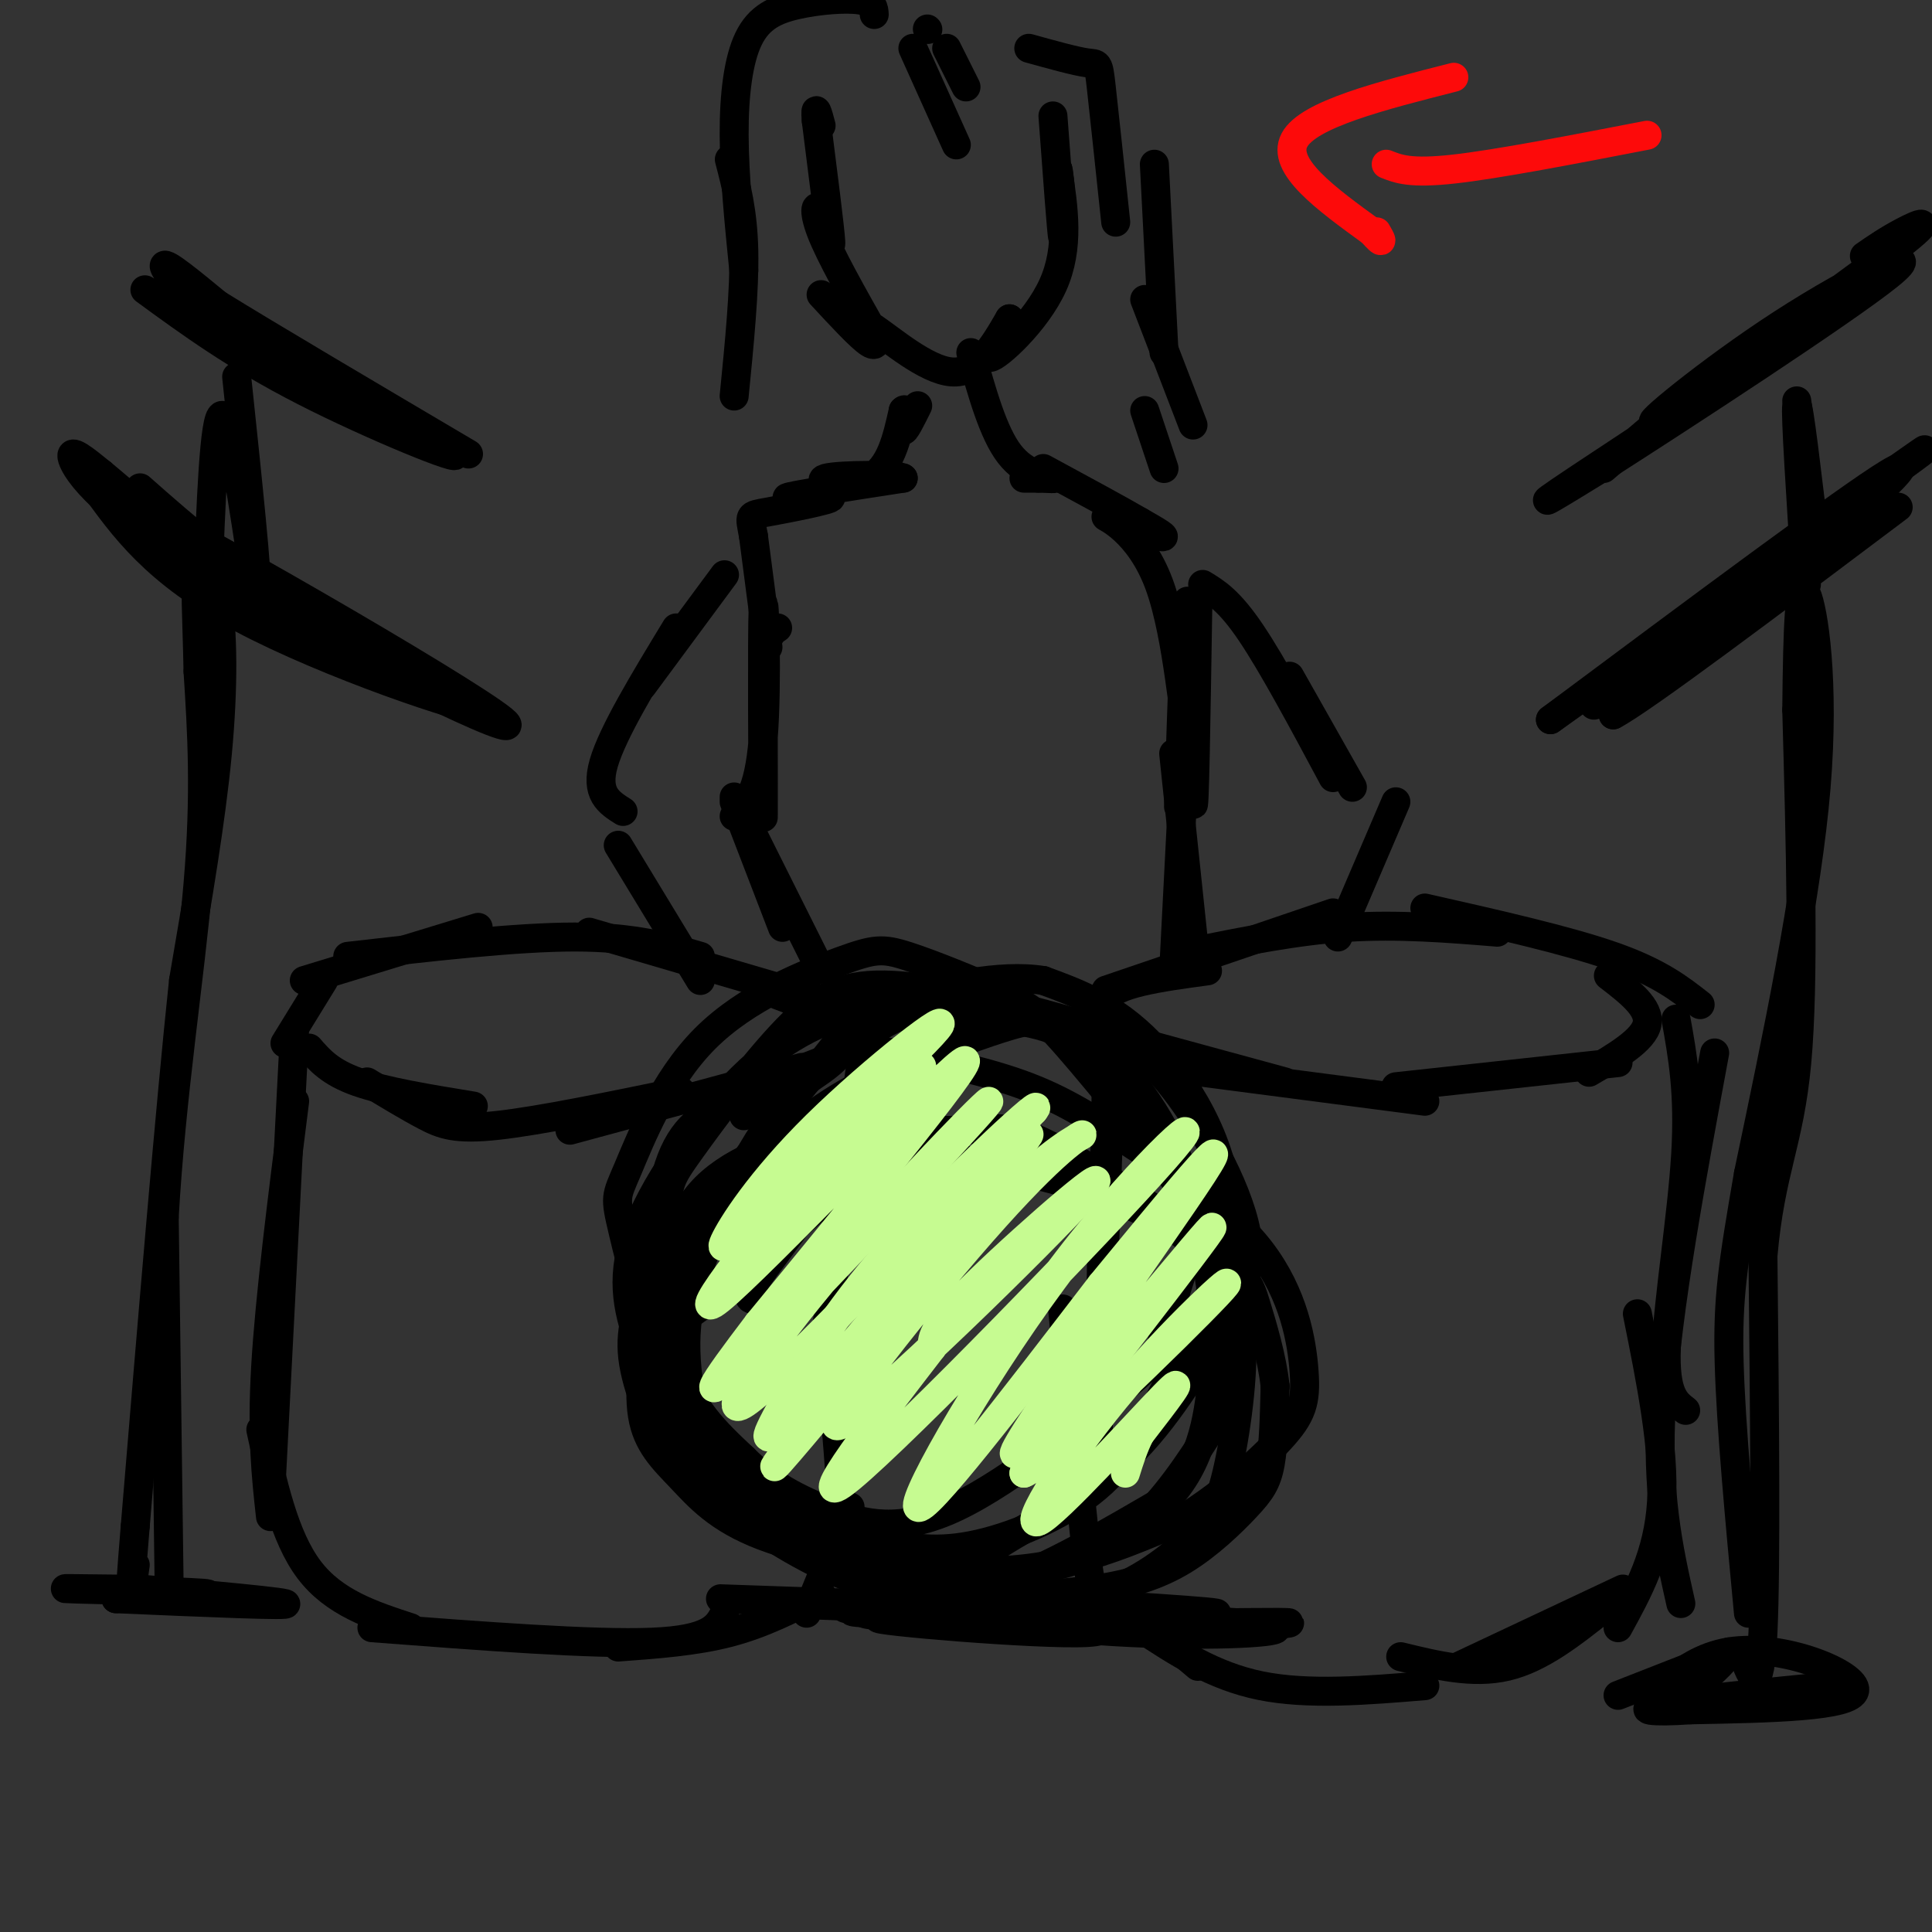 <svg viewBox='0 0 400 400' version='1.1' xmlns='http://www.w3.org/2000/svg' xmlns:xlink='http://www.w3.org/1999/xlink'><rect x="0" y="0" width="400" height="400" fill="#333333" stroke="none"/><g fill='none' stroke='rgb(0,0,0)' stroke-width='6' stroke-linecap='round' stroke-linejoin='round'><path d='M63,203c0.000,0.000 36.000,-11.000 36,-11'/><path d='M72,198c17.417,-2.000 34.833,-4.000 47,-4c12.167,0.000 19.083,2.000 26,4'/><path d='M122,193c0.000,0.000 58.000,17.000 58,17'/><path d='M161,206c2.911,1.089 5.822,2.178 9,4c3.178,1.822 6.622,4.378 4,8c-2.622,3.622 -11.311,8.311 -20,13'/><path d='M166,221c0.000,0.000 -48.000,13.000 -48,13'/><path d='M141,226c-14.644,3.022 -29.289,6.044 -38,7c-8.711,0.956 -11.489,-0.156 -15,-2c-3.511,-1.844 -7.756,-4.422 -12,-7'/><path d='M98,229c-9.167,-1.500 -18.333,-3.000 -24,-5c-5.667,-2.000 -7.833,-4.500 -10,-7'/><path d='M59,216c0.000,0.000 8.000,-13.000 8,-13'/><path d='M229,205c0.000,0.000 47.000,-16.000 47,-16'/><path d='M247,197c10.750,-2.167 21.500,-4.333 32,-5c10.500,-0.667 20.750,0.167 31,1'/><path d='M295,188c14.750,3.333 29.500,6.667 39,10c9.500,3.333 13.750,6.667 18,10'/><path d='M333,202c4.333,3.333 8.667,6.667 8,10c-0.667,3.333 -6.333,6.667 -12,10'/><path d='M335,220c0.000,0.000 -46.000,5.000 -46,5'/><path d='M295,228c0.000,0.000 -46.000,-6.000 -46,-6'/><path d='M266,224c0.000,0.000 -33.000,-9.000 -33,-9'/><path d='M242,221c-7.167,-5.333 -14.333,-10.667 -13,-14c1.333,-3.333 11.167,-4.667 21,-6'/><path d='M178,222c0.000,0.000 -7.000,54.000 -7,54'/><path d='M178,230c-2.822,12.267 -5.644,24.533 -6,39c-0.356,14.467 1.756,31.133 2,39c0.244,7.867 -1.378,6.933 -3,6'/><path d='M61,213c0.000,0.000 -5.000,97.000 -5,97'/><path d='M61,228c-2.583,20.333 -5.167,40.667 -6,55c-0.833,14.333 0.083,22.667 1,31'/><path d='M54,296c2.417,11.083 4.833,22.167 10,29c5.167,6.833 13.083,9.417 21,12'/><path d='M77,337c22.917,1.750 45.833,3.500 58,3c12.167,-0.500 13.583,-3.250 15,-6'/><path d='M128,341c8.000,-0.583 16.000,-1.167 23,-3c7.000,-1.833 13.000,-4.917 19,-8'/><path d='M167,334c0.000,0.000 9.000,-22.000 9,-22'/><path d='M226,211c1.467,0.444 2.933,0.889 3,13c0.067,12.111 -1.267,35.889 -1,48c0.267,12.111 2.133,12.556 4,13'/><path d='M230,220c0.000,0.000 -3.000,87.000 -3,87'/><path d='M220,271c1.956,20.844 3.911,41.689 5,51c1.089,9.311 1.311,7.089 5,9c3.689,1.911 10.844,7.956 18,14'/><path d='M236,337c7.583,5.000 15.167,10.000 25,12c9.833,2.000 21.917,1.000 34,0'/><path d='M290,343c7.500,1.833 15.000,3.667 22,2c7.000,-1.667 13.500,-6.833 20,-12'/><path d='M347,211c1.378,7.667 2.756,15.333 2,28c-0.756,12.667 -3.644,30.333 -4,40c-0.356,9.667 1.822,11.333 4,13'/><path d='M355,218c-4.917,26.500 -9.833,53.000 -11,72c-1.167,19.000 1.417,30.500 4,42'/><path d='M339,272c2.833,14.083 5.667,28.167 5,39c-0.667,10.833 -4.833,18.417 -9,26'/><path d='M336,329c0.000,0.000 -34.000,16.000 -34,16'/><path d='M358,342c-11.500,4.500 -23.000,9.000 -23,9c0.000,0.000 11.500,-4.500 23,-9'/><path d='M358,342c-0.225,2.167 -12.287,12.086 -15,12c-2.713,-0.086 3.923,-10.177 15,-12c11.077,-1.823 26.593,4.622 26,8c-0.593,3.378 -17.297,3.689 -34,4'/><path d='M350,354c-8.222,0.578 -11.778,0.022 -6,-1c5.778,-1.022 20.889,-2.511 36,-4'/><path d='M50,331c-12.978,-1.200 -25.956,-2.400 -21,-2c4.956,0.400 27.844,2.400 30,3c2.156,0.600 -16.422,-0.200 -35,-1'/><path d='M24,331c0.583,-0.321 19.542,-0.625 19,-1c-0.542,-0.375 -20.583,-0.821 -27,-1c-6.417,-0.179 0.792,-0.089 8,0'/><path d='M35,327c0.000,0.000 -1.000,-75.000 -1,-75'/><path d='M34,252c1.400,-25.044 5.400,-50.156 7,-69c1.600,-18.844 0.800,-31.422 0,-44'/><path d='M41,139c-0.220,-11.566 -0.770,-18.482 0,-21c0.770,-2.518 2.861,-0.640 4,6c1.139,6.640 1.325,18.040 0,32c-1.325,13.960 -4.163,30.480 -7,47'/><path d='M38,203c-2.833,26.667 -6.417,69.833 -10,113'/><path d='M28,316c-1.667,20.167 -0.833,14.083 0,8'/><path d='M361,343c1.667,4.417 3.333,8.833 4,-5c0.667,-13.833 0.333,-45.917 0,-78'/><path d='M365,260c1.556,-17.778 5.444,-23.222 7,-40c1.556,-16.778 0.778,-44.889 0,-73'/><path d='M372,147c0.167,-18.155 0.583,-27.042 2,-24c1.417,3.042 3.833,18.012 2,40c-1.833,21.988 -7.917,50.994 -14,80'/><path d='M362,243c-3.244,18.800 -4.356,25.800 -4,39c0.356,13.200 2.178,32.600 4,52'/><path d='M29,101c9.417,8.327 18.833,16.655 35,26c16.167,9.345 39.083,19.708 36,20c-3.083,0.292 -32.167,-9.488 -50,-19c-17.833,-9.512 -24.417,-18.756 -31,-28'/><path d='M19,100c17.533,8.115 76.864,42.402 85,49c8.136,6.598 -34.925,-14.493 -59,-29c-24.075,-14.507 -29.164,-22.431 -30,-25c-0.836,-2.569 2.582,0.215 6,3'/><path d='M21,98c4.444,3.622 12.556,11.178 26,20c13.444,8.822 32.222,18.911 51,29'/><path d='M330,146c13.533,-9.000 27.067,-18.000 41,-29c13.933,-11.000 28.267,-24.000 20,-19c-8.267,5.000 -39.133,28.000 -70,51'/><path d='M321,149c8.107,-5.690 63.375,-45.417 75,-54c11.625,-8.583 -20.393,13.976 -38,28c-17.607,14.024 -20.804,19.512 -24,25'/><path d='M334,148c5.833,-3.000 32.417,-23.000 59,-43'/><path d='M43,122c0.667,-18.000 1.333,-36.000 3,-36c1.667,0.000 4.333,18.000 7,36'/><path d='M53,122c0.500,-1.333 -1.750,-22.667 -4,-44'/><path d='M30,60c9.364,6.847 18.727,13.694 33,21c14.273,7.306 33.455,15.072 31,13c-2.455,-2.072 -26.545,-13.981 -41,-23c-14.455,-9.019 -19.273,-15.148 -19,-16c0.273,-0.852 5.636,3.574 11,8'/><path d='M45,63c10.500,6.500 31.250,18.750 52,31'/><path d='M374,121c-1.167,-17.917 -2.333,-35.833 -2,-37c0.333,-1.167 2.167,14.417 4,30'/><path d='M376,114c0.000,-0.167 -2.000,-15.583 -4,-31'/><path d='M332,97c12.173,-10.423 24.345,-20.845 38,-30c13.655,-9.155 28.792,-17.042 18,-9c-10.792,8.042 -47.512,32.012 -61,41c-13.488,8.988 -3.744,2.994 6,-3'/><path d='M333,96c14.823,-9.469 48.880,-31.641 58,-39c9.120,-7.359 -6.699,0.096 -22,10c-15.301,9.904 -30.086,22.258 -26,20c4.086,-2.258 27.043,-19.129 50,-36'/><path d='M393,51c8.356,-6.489 4.244,-4.711 1,-3c-3.244,1.711 -5.622,3.356 -8,5'/><path d='M194,239c-2.718,-1.515 -5.435,-3.030 -9,-4c-3.565,-0.970 -7.977,-1.395 -16,2c-8.023,3.395 -19.655,10.611 -26,16c-6.345,5.389 -7.402,8.950 -9,13c-1.598,4.050 -3.738,8.591 -3,15c0.738,6.409 4.354,14.688 7,19c2.646,4.312 4.323,4.656 6,5'/><path d='M144,305c8.719,5.496 27.518,16.737 39,22c11.482,5.263 15.647,4.549 22,4c6.353,-0.549 14.893,-0.932 22,-2c7.107,-1.068 12.781,-2.822 18,-6c5.219,-3.178 9.982,-7.779 13,-11c3.018,-3.221 4.291,-5.063 5,-9c0.709,-3.937 0.855,-9.968 1,-16'/><path d='M264,287c-0.628,-5.927 -2.697,-12.744 -4,-17c-1.303,-4.256 -1.840,-5.950 -10,-12c-8.160,-6.050 -23.943,-16.455 -33,-21c-9.057,-4.545 -11.386,-3.228 -18,-3c-6.614,0.228 -17.511,-0.631 -28,1c-10.489,1.631 -20.568,5.752 -26,12c-5.432,6.248 -6.216,14.624 -7,23'/><path d='M138,270c-0.527,9.440 1.656,21.539 6,30c4.344,8.461 10.849,13.285 19,18c8.151,4.715 17.948,9.323 29,12c11.052,2.677 23.359,3.425 33,1c9.641,-2.425 16.615,-8.021 21,-12c4.385,-3.979 6.181,-6.340 8,-14c1.819,-7.660 3.663,-20.617 3,-29c-0.663,-8.383 -3.831,-12.191 -7,-16'/><path d='M250,260c-5.021,-5.335 -14.073,-10.674 -29,-15c-14.927,-4.326 -35.730,-7.640 -48,-8c-12.270,-0.360 -16.008,2.235 -20,5c-3.992,2.765 -8.239,5.700 -11,10c-2.761,4.300 -4.037,9.966 -5,15c-0.963,5.034 -1.615,9.435 -1,16c0.615,6.565 2.496,15.292 9,23c6.504,7.708 17.630,14.396 25,18c7.370,3.604 10.984,4.124 16,5c5.016,0.876 11.433,2.107 21,-1c9.567,-3.107 22.283,-10.554 35,-18'/><path d='M242,310c7.391,-7.879 8.368,-18.575 9,-25c0.632,-6.425 0.917,-8.579 0,-16c-0.917,-7.421 -3.037,-20.110 -8,-31c-4.963,-10.890 -12.770,-19.982 -19,-24c-6.230,-4.018 -10.882,-2.963 -17,-1c-6.118,1.963 -13.701,4.832 -21,8c-7.299,3.168 -14.313,6.634 -23,14c-8.687,7.366 -19.047,18.631 -24,25c-4.953,6.369 -4.498,7.841 -5,13c-0.502,5.159 -1.961,14.004 -1,20c0.961,5.996 4.343,9.143 8,13c3.657,3.857 7.588,8.426 17,12c9.412,3.574 24.303,6.155 36,7c11.697,0.845 20.199,-0.044 28,-2c7.801,-1.956 14.900,-4.978 22,-8'/><path d='M244,315c7.812,-4.557 16.343,-11.949 21,-17c4.657,-5.051 5.440,-7.760 5,-14c-0.440,-6.240 -2.102,-16.011 -9,-25c-6.898,-8.989 -19.032,-17.195 -28,-23c-8.968,-5.805 -14.769,-9.210 -23,-12c-8.231,-2.790 -18.892,-4.966 -25,-6c-6.108,-1.034 -7.663,-0.927 -13,1c-5.337,1.927 -14.456,5.674 -21,9c-6.544,3.326 -10.514,6.232 -13,15c-2.486,8.768 -3.488,23.398 -3,33c0.488,9.602 2.464,14.178 9,21c6.536,6.822 17.630,15.891 26,21c8.370,5.109 14.016,6.256 21,7c6.984,0.744 15.305,1.083 23,0c7.695,-1.083 14.764,-3.589 21,-9c6.236,-5.411 11.641,-13.726 15,-19c3.359,-5.274 4.674,-7.507 5,-13c0.326,-5.493 -0.337,-14.247 -1,-23'/><path d='M254,261c-6.271,-12.119 -21.448,-30.915 -30,-41c-8.552,-10.085 -10.480,-11.458 -16,-14c-5.520,-2.542 -14.631,-6.253 -20,-8c-5.369,-1.747 -6.996,-1.532 -14,1c-7.004,2.532 -19.385,7.380 -28,16c-8.615,8.620 -13.463,21.012 -16,27c-2.537,5.988 -2.761,5.574 -1,13c1.761,7.426 5.509,22.694 12,34c6.491,11.306 15.724,18.652 23,23c7.276,4.348 12.594,5.699 18,7c5.406,1.301 10.901,2.553 19,1c8.099,-1.553 18.803,-5.911 26,-12c7.197,-6.089 10.888,-13.911 16,-24c5.112,-10.089 11.646,-22.447 11,-35c-0.646,-12.553 -8.470,-25.301 -16,-33c-7.530,-7.699 -14.765,-10.350 -22,-13'/><path d='M216,203c-9.102,-1.460 -20.856,1.389 -31,4c-10.144,2.611 -18.677,4.984 -28,13c-9.323,8.016 -19.434,21.676 -24,32c-4.566,10.324 -3.586,17.312 -1,25c2.586,7.688 6.777,16.077 11,23c4.223,6.923 8.477,12.380 19,16c10.523,3.620 27.317,5.404 35,6c7.683,0.596 6.257,0.006 11,-3c4.743,-3.006 15.654,-8.428 24,-16c8.346,-7.572 14.126,-17.294 19,-25c4.874,-7.706 8.841,-13.395 7,-23c-1.841,-9.605 -9.491,-23.125 -16,-31c-6.509,-7.875 -11.877,-10.106 -22,-13c-10.123,-2.894 -25.003,-6.452 -35,-7c-9.997,-0.548 -15.113,1.914 -22,9c-6.887,7.086 -15.547,18.796 -20,25c-4.453,6.204 -4.699,6.901 -5,14c-0.301,7.099 -0.657,20.600 2,30c2.657,9.400 8.329,14.700 14,20'/><path d='M154,302c5.205,5.266 11.219,8.431 18,11c6.781,2.569 14.329,4.541 26,-1c11.671,-5.541 27.465,-18.597 35,-25c7.535,-6.403 6.812,-6.153 8,-11c1.188,-4.847 4.289,-14.790 6,-19c1.711,-4.210 2.032,-2.687 -1,-8c-3.032,-5.313 -9.418,-17.463 -15,-25c-5.582,-7.537 -10.359,-10.461 -17,-12c-6.641,-1.539 -15.147,-1.693 -20,-2c-4.853,-0.307 -6.052,-0.766 -11,2c-4.948,2.766 -13.646,8.758 -20,16c-6.354,7.242 -10.363,15.735 -14,24c-3.637,8.265 -6.902,16.302 -7,26c-0.098,9.698 2.972,21.057 6,27c3.028,5.943 6.014,6.472 9,7'/><path d='M174,215c-12.365,15.626 -24.730,31.251 -30,40c-5.270,8.749 -3.445,10.621 -4,14c-0.555,3.379 -3.489,8.267 7,0c10.489,-8.267 34.401,-29.687 43,-39c8.599,-9.313 1.885,-6.518 -6,1c-7.885,7.518 -16.943,19.759 -26,32'/><path d='M158,263c-4.500,6.333 -2.750,6.167 -1,6'/></g>
<g fill='none' stroke='rgb(198,251,145)' stroke-width='6' stroke-linecap='round' stroke-linejoin='round'><path d='M183,221c-15.241,15.247 -30.482,30.494 -25,26c5.482,-4.494 31.686,-28.730 36,-34c4.314,-5.270 -13.262,8.427 -25,20c-11.738,11.573 -17.640,21.021 -19,24c-1.360,2.979 1.820,-0.510 5,-4'/><path d='M155,253c8.806,-7.488 28.321,-24.208 34,-30c5.679,-5.792 -2.478,-0.656 -16,14c-13.522,14.656 -32.410,38.830 -24,32c8.410,-6.830 44.117,-44.666 50,-49c5.883,-4.334 -18.059,24.833 -42,54'/><path d='M157,274c-10.013,13.173 -14.045,19.104 -1,6c13.045,-13.104 43.167,-45.244 48,-51c4.833,-5.756 -15.622,14.874 -31,33c-15.378,18.126 -25.679,33.750 -18,28c7.679,-5.750 33.340,-32.875 59,-60'/><path d='M214,230c3.842,-4.731 -16.052,13.442 -29,28c-12.948,14.558 -18.950,25.500 -23,33c-4.050,7.500 -6.147,11.557 8,-5c14.147,-16.557 44.540,-53.727 43,-51c-1.540,2.727 -35.011,45.351 -47,61c-11.989,15.649 -2.494,4.325 7,-7'/><path d='M173,289c7.664,-9.265 23.325,-28.926 34,-40c10.675,-11.074 16.363,-13.559 17,-14c0.637,-0.441 -3.777,1.164 -18,17c-14.223,15.836 -38.256,45.905 -32,43c6.256,-2.905 42.800,-38.782 51,-48c8.200,-9.218 -11.943,8.223 -22,18c-10.057,9.777 -10.029,11.888 -10,14'/><path d='M193,279c-9.502,12.370 -28.256,36.295 -17,27c11.256,-9.295 52.522,-51.811 65,-66c12.478,-14.189 -3.833,-0.051 -20,21c-16.167,21.051 -32.191,49.015 -31,51c1.191,1.985 19.595,-22.007 38,-46'/><path d='M228,266c13.758,-16.734 29.152,-35.568 21,-23c-8.152,12.568 -39.848,56.537 -39,58c0.848,1.463 34.242,-39.582 40,-46c5.758,-6.418 -16.121,21.791 -38,50'/><path d='M212,305c3.926,-1.226 32.743,-29.290 40,-37c7.257,-7.710 -7.044,4.933 -19,19c-11.956,14.067 -21.565,29.556 -18,28c3.565,-1.556 20.304,-20.159 26,-26c5.696,-5.841 0.348,1.079 -5,8'/><path d='M236,297c-1.333,2.667 -2.167,5.333 -3,8'/></g>
<g fill='none' stroke='rgb(0,0,0)' stroke-width='6' stroke-linecap='round' stroke-linejoin='round'><path d='M175,333c19.875,0.548 39.750,1.095 50,1c10.250,-0.095 10.875,-0.833 -3,-1c-13.875,-0.167 -42.250,0.238 -43,1c-0.750,0.762 26.125,1.881 53,3'/><path d='M232,337c-5.921,-0.272 -47.225,-2.451 -50,-2c-2.775,0.451 32.978,3.533 43,3c10.022,-0.533 -5.686,-4.682 -19,-6c-13.314,-1.318 -24.232,0.195 -28,1c-3.768,0.805 -0.384,0.903 3,1'/><path d='M181,334c16.976,0.012 57.917,-0.458 52,-1c-5.917,-0.542 -58.690,-1.155 -67,-1c-8.310,0.155 27.845,1.077 64,2'/><path d='M230,334c-14.083,-0.571 -81.292,-3.000 -81,-3c0.292,0.000 68.083,2.429 92,3c23.917,0.571 3.958,-0.714 -16,-2'/><path d='M225,332c-11.894,-0.393 -33.629,-0.376 -33,1c0.629,1.376 23.622,4.111 42,5c18.378,0.889 32.140,-0.068 30,-1c-2.140,-0.932 -20.183,-1.838 -26,-2c-5.817,-0.162 0.591,0.419 7,1'/><path d='M245,336c7.267,0.067 21.933,-0.267 22,0c0.067,0.267 -14.467,1.133 -29,2'/><path d='M152,169c2.536,-2.280 5.071,-4.560 6,-16c0.929,-11.440 0.250,-32.042 0,-27c-0.250,5.042 -0.071,35.726 0,42c0.071,6.274 0.036,-11.863 0,-30'/><path d='M158,138c0.500,-6.333 1.750,-7.167 3,-8'/><path d='M244,167c0.756,-23.200 1.511,-46.400 2,-42c0.489,4.400 0.711,36.400 1,41c0.289,4.600 0.644,-18.200 1,-41'/><path d='M248,125c-0.163,0.832 -1.071,23.414 -2,25c-0.929,1.586 -1.878,-17.822 -6,-29c-4.122,-11.178 -11.418,-14.125 -11,-14c0.418,0.125 8.548,3.321 11,4c2.452,0.679 -0.774,-1.161 -4,-3'/><path d='M236,108c-4.000,-2.333 -12.000,-6.667 -20,-11'/><path d='M159,134c0.000,0.000 -3.000,-23.000 -3,-23'/><path d='M156,111c-0.793,-4.496 -1.274,-4.236 3,-5c4.274,-0.764 13.305,-2.552 13,-3c-0.305,-0.448 -9.944,0.443 -9,0c0.944,-0.443 12.472,-2.222 24,-4'/><path d='M187,99c-0.357,-0.786 -13.250,-0.750 -16,0c-2.750,0.750 4.643,2.214 9,0c4.357,-2.214 5.679,-8.107 7,-14'/><path d='M187,85c0.956,-1.067 -0.156,3.267 0,4c0.156,0.733 1.578,-2.133 3,-5'/><path d='M201,73c2.311,8.311 4.622,16.622 8,21c3.378,4.378 7.822,4.822 9,5c1.178,0.178 -0.911,0.089 -3,0'/><path d='M215,99c-1.000,0.000 -2.000,0.000 -3,0'/><path d='M170,61c4.083,4.417 8.167,8.833 10,10c1.833,1.167 1.417,-0.917 1,-3'/><path d='M181,68c3.178,2.022 10.622,8.578 16,9c5.378,0.422 8.689,-5.289 12,-11'/><path d='M209,66c0.190,0.714 -5.333,8.000 -4,8c1.333,0.000 9.524,-7.286 13,-15c3.476,-7.714 2.238,-15.857 1,-24'/><path d='M219,35c0.467,0.489 1.133,13.711 1,14c-0.133,0.289 -1.067,-12.356 -2,-25'/><path d='M181,69c-4.571,-8.095 -9.143,-16.190 -11,-21c-1.857,-4.810 -1.000,-6.333 0,-4c1.000,2.333 2.143,8.524 2,6c-0.143,-2.524 -1.571,-13.762 -3,-25'/><path d='M169,25c-0.333,-4.000 0.333,-1.500 1,1'/></g>
<g fill='none' stroke='rgb(253,10,10)' stroke-width='6' stroke-linecap='round' stroke-linejoin='round'><path d='M341,28c-15.500,3.000 -31.000,6.000 -40,7c-9.000,1.000 -11.500,0.000 -14,-1'/><path d='M301,16c-15.083,3.833 -30.167,7.667 -33,13c-2.833,5.333 6.583,12.167 16,19'/><path d='M284,48c2.833,3.167 1.917,1.583 1,0'/></g>
<g fill='none' stroke='rgb(0,0,0)' stroke-width='6' stroke-linecap='round' stroke-linejoin='round'><path d='M181,3c-0.072,-1.284 -0.144,-2.568 -3,-3c-2.856,-0.432 -8.498,-0.013 -13,1c-4.502,1.013 -7.866,2.619 -10,7c-2.134,4.381 -3.038,11.537 -3,20c0.038,8.463 1.019,18.231 2,28'/><path d='M151,33c1.417,5.417 2.833,10.833 3,19c0.167,8.167 -0.917,19.083 -2,30'/><path d='M213,10c4.800,1.333 9.600,2.667 12,3c2.400,0.333 2.400,-0.333 3,5c0.600,5.333 1.800,16.667 3,28'/><path d='M239,34c0.000,0.000 2.000,39.000 2,39'/><path d='M237,62c0.000,0.000 10.000,26.000 10,26'/><path d='M237,85c0.000,0.000 4.000,12.000 4,12'/><path d='M189,10c0.000,0.000 9.000,20.000 9,20'/><path d='M196,10c0.000,0.000 4.000,8.000 4,8'/><path d='M192,6c0.000,0.000 0.100,0.100 0.1,0.1'/><path d='M150,119c0.000,0.000 -17.000,23.000 -17,23'/><path d='M140,130c-6.583,10.833 -13.167,21.667 -15,28c-1.833,6.333 1.083,8.167 4,10'/><path d='M128,175c0.000,0.000 17.000,28.000 17,28'/><path d='M249,121c2.750,1.667 5.500,3.333 10,10c4.500,6.667 10.750,18.333 17,30'/><path d='M267,140c0.000,0.000 13.000,23.000 13,23'/><path d='M289,166c0.000,0.000 -12.000,28.000 -12,28'/><path d='M243,156c0.000,0.000 4.000,38.000 4,38'/><path d='M152,165c0.000,0.000 17.000,34.000 17,34'/><path d='M152,166c0.000,0.000 10.000,26.000 10,26'/><path d='M245,162c0.000,0.000 -2.000,39.000 -2,39'/></g>
</svg>